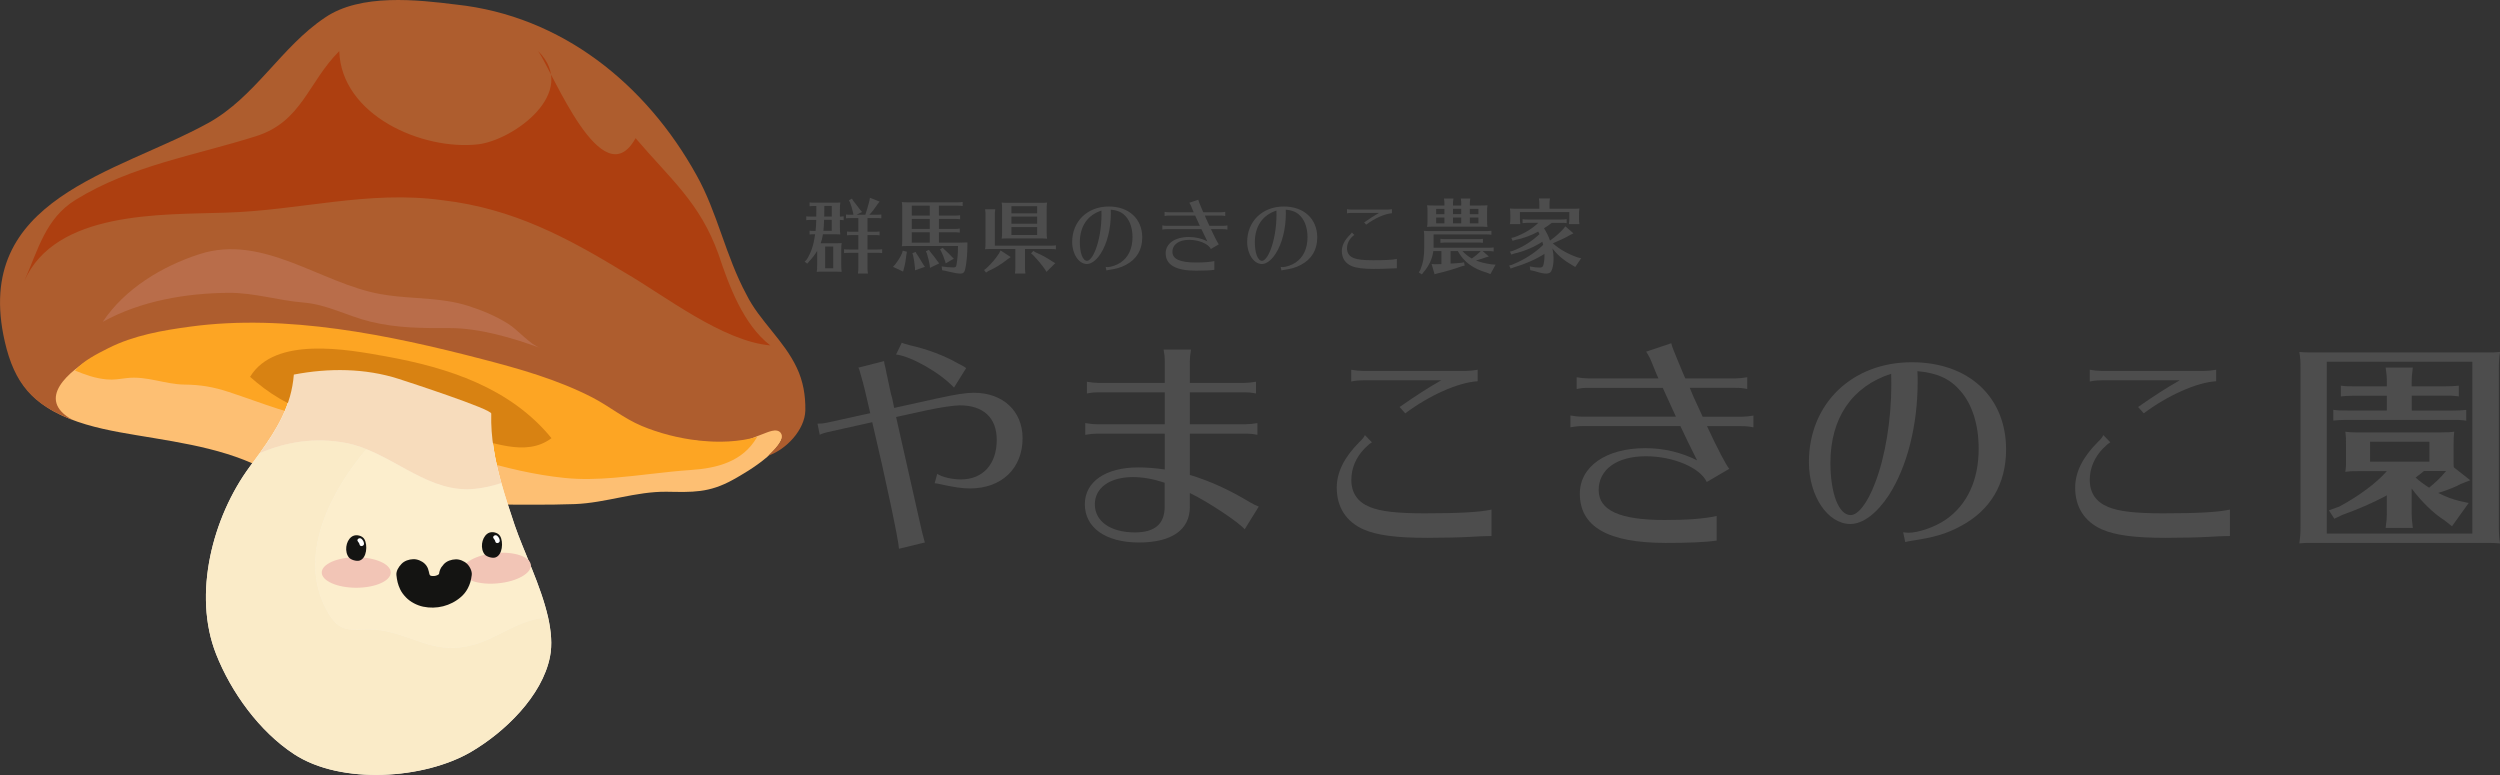 <?xml version="1.0" encoding="utf-8"?>
<!-- Generator: Adobe Illustrator 24.1.1, SVG Export Plug-In . SVG Version: 6.00 Build 0)  -->
<svg version="1.1" id="レイヤー_1" xmlns="http://www.w3.org/2000/svg" xmlns:xlink="http://www.w3.org/1999/xlink" x="0px"
	 y="0px" viewBox="0 0 300 93" style="enable-background:new 0 0 300 93;" xml:space="preserve">
<rect x="0" y="0" width="300" height="93" fill="#333333" stroke="none"/>
<style type="text/css">
	.st0{fill:#FDBF73;}
	.st1{fill:#AE5D2E;}
	.st2{fill:#FDA523;}
	.st3{fill:#F7DCBC;}
	.st4{fill:#FAF2DD;}
	.st5{fill:#FCEECD;}
	.st6{fill:#F2C5B6;}
	.st7{fill:#FAEBC8;}
	.st8{fill:#D88212;}
	.st9{fill:#141412;}
	.st10{fill:#FFFFFF;}
	.st11{fill:#AD3F10;}
	.st12{fill:#B96D4A;}
	.st13{fill:#4D4D4D;}
</style>
<g>
	<g>
		<g>
			<path class="st0" d="M87.96,57.57c-2.89,1.6-4.89,1.49-7.93,1.44c-3.69-0.06-7.34,1.34-11.04,1.48
				c-6.45,0.23-12.79-0.2-19.17,0.39c-5.26,0.49-12.02-0.91-16.54-3.71c-5.12-3.18-11.09-3.97-16.92-4.95
				c-5.15-0.86-11.51-2.03-14.21-7.11c-3.11-5.45,2.53-10.12,7.2-11.87c11.29-4.48,23.74-2.92,35.22,0.39
				c6.03,1.56,11.68,3.5,17.9,4.67c7.01,1.36,13.82,2.14,19.26,6.62c1.95,1.56,3.5,3.11,5.64,4.09c1.36,0.58,5.64,0.58,6.42,1.95
				C95.16,53.48,89.72,56.59,87.96,57.57z"/>
		</g>
		<g>
			<path class="st1" d="M95.62,44.14c-1.56-3.31-4.48-5.64-6.03-8.76c-2.53-4.67-3.5-9.92-6.03-14.4
				C77.52,10.09,67.4,1.91,54.76,0.55c-4.67-0.58-11.48-1.36-15.76,1.56c-5.25,3.5-8.37,9.53-14.01,12.65
				C13.99,20.82-3.35,23.8,0.57,40.97c1.16,5.08,3.38,7.63,8.18,9.44c-4.66-2.52-0.31-5.96,2.37-7.51
				c4.15-2.41,8.52-2.82,13.28-3.04c12.26-0.58,25.69,0.78,37.36,4.67c7.01,2.53,12.06,7.2,19.85,8.17
				c2.21,0.17,4.71,0.64,6.92,0.37c1.06-0.13,2-0.63,2.99-0.98c0.55-0.19,1.67-0.78,2.16-0.15c0.65,0.85-1.02,2.22-1.49,2.74
				c2.12-0.72,4.4-3.08,4.45-5.44C96.67,47.46,96.38,45.75,95.62,44.14z"/>
		</g>
		<g>
			<g>
				<path class="st2" d="M73.7,57.33c3.07-0.25,6.11-0.72,9.19-0.93c3.14-0.21,6.28-0.99,7.97-3.98c-4.3,1.23-9.82,0.39-13.86-1.31
					c-2.16-0.91-3.88-2.36-5.93-3.42c-4.16-2.14-8.72-3.43-13.23-4.6c-11.1-2.89-23.48-5.45-34.97-3.9
					c-3.36,0.45-6.82,1.05-9.87,2.59c-1.3,0.66-3.08,1.54-4,2.69c1.3,0.52,2.4,0.93,3.81,1.06c0.87,0.08,1.55-0.06,2.41-0.16
					c2.41-0.28,4.56,0.75,6.91,0.78c1.94,0.02,3.44,0.27,5.33,0.89c4.08,1.34,7.73,2.92,12.03,3.44c2.34,0.28,5.09-0.05,7.29,0.84
					c6.5,2.65,13.91,5.31,20.95,6.03C69.72,57.56,71.71,57.49,73.7,57.33z"/>
			</g>
			<g>
				<path class="st3" d="M41.48,53.15c5.17,0.98,9.29,5.59,14.58,5.56c1.33-0.01,2.74-0.3,4.1-0.74c-0.76-2.71-1.29-5.49-1.21-8.34
					c0.02-0.54-9.95-3.79-11.1-4.16c-4.05-1.3-8.43-1.32-12.59-0.52c-0.29,3.73-2.03,6.57-4.1,9.44
					C34.38,52.99,37.89,52.47,41.48,53.15z"/>
			</g>
			<g>
				<path class="st4" d="M65.78,74.12c-0.86-3.84-2.96-7.99-4.01-11.08c-0.56-1.67-1.13-3.36-1.61-5.07
					c-0.76-2.71-1.29-5.49-1.21-8.34c0.02-0.54-9.95-3.79-11.1-4.16c-4.05-1.3-8.43-1.32-12.59-0.52c-0.29,3.73-2.03,6.57-4.1,9.44
					c-0.39,0.54-0.78,1.08-1.19,1.62c-4.46,6.05-6.87,15.3-4.04,22.48c1.81,4.59,5.19,9.27,9.34,12c5.67,3.73,15.68,3,21.25-0.26
					c4.02-2.35,8.55-6.69,9.48-11.43C66.29,77.37,66.14,75.77,65.78,74.12z"/>
			</g>
			<g>
				<g>
					<path class="st5" d="M60.16,57.96c-1.36,0.45-2.77,0.74-4.1,0.74c-4.42,0.03-8.01-3.17-12.09-4.8
						c-4.21,4.98-8.01,12.31-5.13,18.59c2.1,4.58,3.72,2.44,7.54,3.26c3.82,0.82,6.09,2.83,10.49,1.6c2.52-0.7,4.54-2.31,7.04-2.95
						c0.69-0.17,1.29-0.26,1.86-0.29c-0.86-3.84-2.96-7.99-4.01-11.08C61.21,61.37,60.64,59.68,60.16,57.96z"/>
				</g>
				<ellipse class="st6" cx="42.75" cy="68.7" rx="4.14" ry="1.83"/>
				<path class="st6" d="M63.7,67.79c0.1,1-1.67,2-3.95,2.21c-2.28,0.22-4.2-0.42-4.3-1.42c-0.1-1,1.67-2,3.95-2.21
					C61.68,66.15,63.6,66.79,63.7,67.79z"/>
				<g>
					<path class="st7" d="M56.87,77.35c-4.4,1.23-6.67-0.78-10.49-1.6c-3.82-0.82-5.44,1.32-7.54-3.26
						c-2.88-6.28,0.91-13.6,5.13-18.59c-0.81-0.32-1.64-0.59-2.49-0.76c-3.59-0.68-7.1-0.16-10.32,1.24
						c-0.39,0.54-0.78,1.08-1.19,1.62c-4.46,6.05-6.87,15.3-4.04,22.48c1.81,4.59,5.19,9.27,9.34,12c5.67,3.73,15.68,3,21.25-0.26
						c4.02-2.35,8.55-6.69,9.48-11.43c0.28-1.43,0.14-3.03-0.23-4.69c-0.57,0.03-1.17,0.12-1.86,0.29
						C61.41,75.04,59.39,76.65,56.87,77.35z"/>
				</g>
			</g>
			<g>
				<path class="st8" d="M55.6,52.33c-3.15-0.53-6.22-1.19-9.32-1.96c-2.97-0.73-5.69-0.46-8.62-0.95c-2.78-0.46-5.59-2.36-7.65-4.2
					c2.97-4.91,11.66-3.29,16.27-2.46c7.5,1.35,14.97,3.78,19.9,9.82C63.02,54.96,58.9,52.87,55.6,52.33z"/>
			</g>
			<g>
				<path class="st3" d="M41.48,53.15c5.17,0.98,9.29,5.59,14.58,5.56c1.33-0.01,2.74-0.3,4.1-0.74c-0.76-2.71-1.29-5.49-1.21-8.34
					c0.02-0.54-9.95-3.79-11.1-4.16c-4.05-1.3-8.43-1.32-12.59-0.52c-0.29,3.73-2.03,6.57-4.1,9.44
					C34.38,52.99,37.89,52.47,41.48,53.15z"/>
			</g>
		</g>
	</g>
	<g>
		<g>
			<path class="st9" d="M47.57,69.01c0.07,0.65,0.17,1.11,0.45,1.71c0.17,0.36,0.42,0.68,0.7,0.97c0.53,0.55,1.31,0.95,2.05,1.11
				c1.61,0.34,3.3-0.08,4.54-1.16c0.32-0.27,0.6-0.62,0.8-0.99c0.3-0.55,0.42-1.03,0.5-1.65c0.06-0.46-0.25-1.05-0.57-1.35
				c-0.34-0.32-0.89-0.55-1.36-0.53c-0.51,0.02-1.06,0.19-1.42,0.58c-0.1,0.13-0.21,0.26-0.31,0.39c-0.17,0.29-0.27,0.6-0.27,0.93
				c0,0.03-0.01,0.06-0.01,0.09c0.03-0.16,0.05-0.32,0.08-0.49c-0.03,0.16-0.07,0.32-0.14,0.47c0.07-0.15,0.13-0.3,0.2-0.45
				c-0.07,0.16-0.16,0.31-0.27,0.44c0.1-0.13,0.21-0.26,0.31-0.39c-0.13,0.16-0.27,0.3-0.43,0.42c0.14-0.1,0.27-0.2,0.41-0.31
				c-0.19,0.14-0.4,0.26-0.62,0.35c0.16-0.07,0.33-0.13,0.49-0.2c-0.27,0.11-0.54,0.18-0.83,0.22c0.17-0.02,0.35-0.05,0.52-0.07
				c-0.26,0.03-0.51,0.03-0.77,0.01c0.17,0.02,0.34,0.04,0.5,0.06c-0.24-0.03-0.46-0.08-0.69-0.17c0.15,0.06,0.31,0.12,0.46,0.18
				c-0.18-0.07-0.34-0.16-0.49-0.27c0.13,0.1,0.26,0.19,0.4,0.29c-0.14-0.1-0.27-0.22-0.38-0.36c0.1,0.13,0.21,0.26,0.31,0.38
				c-0.12-0.16-0.22-0.33-0.3-0.51c0.07,0.16,0.13,0.31,0.2,0.47c-0.08-0.21-0.14-0.42-0.16-0.64c0.02,0.17,0.04,0.33,0.06,0.5
				c0-0.02,0-0.04-0.01-0.06c-0.06-0.53-0.17-0.97-0.57-1.35c-0.34-0.32-0.89-0.55-1.36-0.53c-0.51,0.02-1.06,0.19-1.42,0.58
				C47.84,68.02,47.52,68.53,47.57,69.01L47.57,69.01z"/>
		</g>
	</g>
	<g>
		<path class="st9" d="M42.17,64.43c0.04-0.03,0.09-0.06,0.14-0.09c0.44-0.24,1.16-0.08,1.42,0.37c0.4,0.68,0.3,2.29-0.59,2.56
			c-0.35,0.11-1.02-0.08-1.26-0.36C41.32,66.24,41.48,64.95,42.17,64.43z"/>
		<g>
			<path class="st10" d="M42.98,65.03c0.06,0.07,0.12,0.14,0.14,0.22c0.04,0.15,0.07,0.27,0.25,0.28c0.14,0.01,0.32-0.11,0.31-0.27
				c-0.01-0.25-0.12-0.43-0.3-0.6c-0.14-0.13-0.38-0.08-0.47,0.08C42.86,64.85,42.91,64.94,42.98,65.03z"/>
		</g>
	</g>
	<g>
		<path class="st9" d="M58.46,64.06c0.04-0.03,0.09-0.06,0.14-0.09c0.44-0.24,1.16-0.08,1.42,0.37c0.4,0.68,0.3,2.29-0.59,2.56
			c-0.35,0.11-1.02-0.08-1.26-0.36C57.61,65.87,57.77,64.59,58.46,64.06z"/>
		<g>
			<path class="st10" d="M59.27,64.67c0.06,0.07,0.12,0.14,0.14,0.22c0.04,0.15,0.07,0.27,0.25,0.28c0.14,0.01,0.32-0.11,0.31-0.27
				c-0.01-0.25-0.12-0.43-0.3-0.6c-0.14-0.13-0.38-0.08-0.47,0.08C59.15,64.49,59.2,64.58,59.27,64.67z"/>
		</g>
	</g>
	<g>
		<path class="st11" d="M2.91,33.74c1.68-3.81,2.55-7.53,6.16-9.76c6.73-4.15,14.3-5.3,21.69-7.65c5.47-1.74,6.22-6.47,9.95-10.2
			c0.25,7.71,9.95,11.94,16.66,11.19c4.23-0.5,12.19-6.22,7.21-11.19c1.74,2.49,7.71,17.66,11.69,10.45
			c4.23,4.97,7.71,7.71,9.95,13.93c1.24,3.73,2.98,8.46,6.22,10.94c-5.72-0.5-12.69-5.97-17.41-8.71
			c-6.96-4.23-13.43-7.71-21.89-8.71c-8.95-1.24-17.16,1.24-26.12,1.49C19.33,25.78,6.64,25.28,2.91,33.74z"/>
	</g>
	<g>
		<path class="st12" d="M53.62,36.12c0.87,0.13,1.73,0.32,2.58,0.59c1.68,0.54,3.23,1.18,4.74,2.12c1.23,0.76,2.58,2.45,3.89,2.93
			c-3.33-1.22-7.29-2.39-10.86-2.39c-3.26,0.01-6.27,0.02-9.51-0.77c-2.86-0.7-5.16-2.06-8.08-2.3c-2.98-0.24-5.89-1.18-8.92-1.16
			c-5.17,0.04-10.56,0.96-15.13,3.48c2.64-3.97,7.11-6.67,11.6-8.12c7.63-2.48,14.59,3.52,21.72,4.79
			C48.29,35.77,50.99,35.71,53.62,36.12z"/>
	</g>
</g>
<g>
	<path class="st13" d="M98.1,50.84c0.48,0,0.7-0.03,1.1-0.11l5.23-1.15c-0.48-2.11-0.84-3.63-1.07-4.36
		c-0.14-0.48-0.2-0.76-0.22-0.79c-0.06-0.17-0.08-0.23-0.14-0.31l3.09-0.79c0,0.17,0.03,0.31,0.17,0.84
		c0.03,0.14,0.06,0.25,0.06,0.31l0.03,0.14c0,0.06,0.06,0.31,0.11,0.53c0.14,0.67,0.28,1.32,0.42,1.97l0.2,0.76l0.22,1.07l5.2-1.15
		c2.22-0.48,3.4-0.67,4.36-0.67c3.49,0,5.85,2.19,5.85,5.46c0,3.6-2.5,6.02-6.3,6.02c-0.96,0-1.77-0.11-3.97-0.59l-0.28-0.03
		l0.31-1.13c0.56,0.39,1.8,0.67,2.84,0.67c2.64,0,4.3-1.83,4.3-4.75c0-2.64-1.6-4.14-4.42-4.14c-0.7,0-2.39,0.25-3.83,0.56
		l-3.83,0.84c1.07,4.78,2.11,9.37,3.1,13.73c0.08,0.28,0.11,0.45,0.31,1.18l0.06,0.14l-3.12,0.76c-0.03-0.93-1.6-8.38-3.21-15.19
		l-5.29,1.18l-0.25,0.06c-0.39,0.11-0.59,0.17-0.76,0.28L98.1,50.84z M114.48,46.51c-1.66-1.77-5.09-3.74-6.95-3.97l0.68-1.41
		c0.2,0.08,0.56,0.2,1.01,0.31c2.03,0.45,4.19,1.27,5.68,2.14c0.06,0.03,0.23,0.11,0.42,0.22c0.34,0.17,0.37,0.2,0.62,0.37
		L114.48,46.51z"/>
	<path class="st13" d="M139.77,43.36c0-0.53-0.03-0.84-0.14-1.41h3.29c-0.08,0.45-0.14,1.01-0.14,1.41v2.59h6.53
		c0.39,0,0.96-0.06,1.41-0.14v1.41c-0.56-0.11-0.87-0.14-1.41-0.14h-6.53v3.83h6.7c0.39,0,0.96-0.06,1.41-0.14v1.41
		c-0.56-0.11-0.87-0.14-1.41-0.14h-6.7v4.95c2.5,0.76,4.75,1.8,7.23,3.29c0.37,0.22,0.84,0.45,1.04,0.51l-1.69,2.73
		c-0.68-0.84-4.42-3.32-6.58-4.36v1.69c0,2.73-2.19,4.25-6.1,4.25c-3.99,0-6.5-1.77-6.5-4.59c0-2.7,2.48-4.42,6.41-4.42
		c0.98,0,2.08,0.08,3.18,0.25v-4.3h-8.13c-0.45,0-0.82,0.03-1.41,0.14v-1.41c0.48,0.08,0.98,0.14,1.41,0.14h8.13v-3.83h-7.93
		c-0.53,0-0.87,0.03-1.41,0.14v-1.41c0.42,0.08,1.01,0.14,1.41,0.14h7.93V43.36z M139.77,57.93c-1.35-0.45-2.62-0.68-3.83-0.68
		c-2.76,0-4.56,1.29-4.56,3.26c0,2.05,1.88,3.38,4.81,3.38c2.39,0,3.57-1.01,3.57-3.09V57.93z"/>
	<path class="st13" d="M178.98,64.32c-1.21,0.03-1.41,0.03-2.7,0.11c-1.01,0.06-3.26,0.11-5.01,0.11c-3.77,0-6.02-0.31-7.65-1.01
		c-2.08-0.93-3.21-2.67-3.21-5.01c0-1.86,0.9-3.66,2.73-5.49c0.39-0.37,0.53-0.56,0.65-0.82l0.84,0.87
		c-0.25,0.14-0.48,0.34-0.84,0.7c-1.07,1.07-1.63,2.42-1.63,3.8c0,1.58,0.76,2.67,2.22,3.26c1.27,0.53,3.26,0.76,6.58,0.76
		c4.14,0,6.61-0.14,8.02-0.45V64.32z M163.56,45.64c-0.53,0-0.87,0.03-1.41,0.14v-1.41c0.42,0.08,1.01,0.14,1.41,0.14h12.35
		c0.39,0,0.96-0.06,1.41-0.14v1.38c-2.36,0.14-5.85,1.72-8.69,3.85l-0.68-0.76c2.03-1.41,3.38-2.28,5.01-3.21H163.56z"/>
	<path class="st13" d="M189.19,45.27c0.42,0.08,1.01,0.14,1.41,0.14h8.41c-0.17-0.39-0.2-0.42-0.82-1.97
		c-0.14-0.37-0.37-0.82-0.65-1.24l3.01-1.01c0.14,0.56,0.2,0.65,1.38,3.52l0.31,0.7h6.02c0.39,0,0.96-0.06,1.41-0.14v1.41
		c-0.56-0.11-0.87-0.14-1.41-0.14h-5.49c0.28,0.7,0.56,1.35,1.24,2.79l0.31,0.68H209c0.39,0,0.96-0.06,1.41-0.14v1.41
		c-0.56-0.11-0.87-0.14-1.41-0.14h-4.16c1.29,2.78,2.28,4.64,2.67,5.12l-2.7,1.58c-0.79-1.72-4.02-3.09-7.31-3.09
		c-3.46,0-5.66,1.58-5.66,4.05c0,2.45,2.53,3.6,7.91,3.6c2.73,0,4.67-0.14,6.25-0.48v2.95c-1.35,0.2-3.43,0.28-6.1,0.28
		c-6.95,0-10.32-1.94-10.32-5.91c0-3.26,3.15-5.46,7.85-5.46c2.25,0,4.33,0.51,6.22,1.46c-0.82-1.63-1.55-3.12-2-4.11h-11.79
		c-0.45,0-0.93,0.06-1.41,0.14v-1.41c0.42,0.08,0.98,0.14,1.41,0.14h11.25l-1.58-3.46h-8.92c-0.53,0-0.87,0.03-1.41,0.14V45.27z"/>
	<path class="st13" d="M228.38,63.87c0.25,0.03,0.42,0.06,0.65,0.06c1.18,0,3.21-0.7,4.47-1.58c2.56-1.77,3.94-4.73,3.94-8.5
		c0-2.87-0.76-5.29-2.17-6.92c-1.27-1.49-2.79-2.17-5.18-2.39c0.03,0.53,0.03,1.04,0.03,1.24c0,5.29-1.27,10.24-3.46,13.64
		c-1.43,2.19-3.12,3.46-4.61,3.46c-2.73,0-4.98-3.35-4.98-7.43c0-6.98,5.15-11.98,12.35-11.98c6.81,0,11.31,4.16,11.31,10.47
		c0,4.14-1.89,7.31-5.46,9.2c-1.72,0.93-3.18,1.35-5.99,1.77c-0.31,0.06-0.34,0.06-0.65,0.14L228.38,63.87z M226.94,44.85
		c-4.7,1.52-7.29,5.32-7.29,10.69c0,3.69,1.01,6.27,2.42,6.27c0.9,0,2.03-1.43,2.95-3.88c1.21-3.12,1.94-7.57,1.94-11.82
		L226.94,44.85z"/>
	<path class="st13" d="M267.59,64.32c-1.21,0.03-1.41,0.03-2.7,0.11c-1.01,0.06-3.26,0.11-5.01,0.11c-3.77,0-6.02-0.31-7.65-1.01
		c-2.08-0.93-3.21-2.67-3.21-5.01c0-1.86,0.9-3.66,2.73-5.49c0.39-0.37,0.53-0.56,0.65-0.82l0.84,0.87
		c-0.25,0.14-0.48,0.34-0.84,0.7c-1.07,1.07-1.63,2.42-1.63,3.8c0,1.58,0.76,2.67,2.22,3.26c1.27,0.53,3.26,0.76,6.58,0.76
		c4.13,0,6.61-0.14,8.02-0.45V64.32z M252.18,45.64c-0.53,0-0.87,0.03-1.41,0.14v-1.41c0.42,0.08,1.01,0.14,1.41,0.14h12.35
		c0.39,0,0.96-0.06,1.41-0.14v1.38c-2.36,0.14-5.85,1.72-8.69,3.85l-0.68-0.76c2.03-1.41,3.38-2.28,5.01-3.21H252.18z"/>
	<path class="st13" d="M299.16,42.29c0.22,0,0.51-0.03,0.84-0.06c-0.11,0.76-0.14,1.18-0.14,2.25v18.48c0,1.07,0.03,1.49,0.14,2.25
		c-0.7-0.06-0.82-0.06-1.8-0.06h-0.31h-19.86h-1.27c-0.17,0-0.48,0.03-0.84,0.06c0.11-0.87,0.14-1.01,0.14-2.25V44.48
		c0-1.24,0-1.35-0.14-2.25c0.48,0.06,0.84,0.06,1.89,0.06h0.22h19.86H299.16z M279.21,43.41v20.62h17.47V43.41H279.21z
		 M293.02,51.88c0.73,0,0.98,0,1.49-0.08c-0.06,0.48-0.08,0.79-0.08,1.49v1.83v0.45c0,0.14,0,0.28,0.03,0.51l1.97,1.55l-1.15,0.45
		c-0.53,0.31-1.55,0.73-2.7,1.07c0.96,0.48,1.72,0.76,2.53,0.96l1.13,0.25l-2,2.79l-0.93-0.73c-1.27-0.79-2.79-2.28-3.91-3.8v3.04
		c0,0.45,0.03,0.84,0.14,1.69h-3.26l0.03-0.28c0.08-0.62,0.11-0.9,0.11-1.41v-2.22l-0.25,0.14c-1.43,0.76-3.32,1.58-5.12,2.22
		l-0.93,0.45l-0.65-1.01l1.24-0.45c2.28-1.21,4.45-2.81,5.71-4.25h-3.49c-0.79,0-0.93,0-1.49,0.08c0.06-0.37,0.06-0.56,0.08-0.79
		v-0.7v-1.83c0-0.79,0-0.93-0.08-1.49c0.48,0.06,0.79,0.08,1.49,0.08H293.02z M289.39,49.27h4.87c0.79,0,1.18-0.03,1.69-0.08v1.29
		c-0.28-0.03-0.39-0.06-0.53-0.06l-0.39-0.03h-0.56h-0.2h-12.58h-0.28c-0.59,0-0.9,0.03-1.41,0.08v-1.29
		c0.59,0.08,0.84,0.08,1.69,0.08h4.73v-1.77h-3.83h-0.28c-0.59,0-0.9,0.03-1.41,0.08v-1.29c0.59,0.08,0.84,0.08,1.69,0.08h3.83
		v-0.56c0-0.62,0-0.65-0.14-1.69h3.26c-0.11,0.84-0.14,1.18-0.14,1.69v0.56h3.97c0.79,0,1.18-0.03,1.69-0.08v1.29
		c-0.28-0.03-0.39-0.06-0.53-0.06l-0.39-0.03h-0.56h-0.2h-3.97V49.27z M284.41,53.01v2.39h7.12v-2.39H284.41z M290.88,56.52
		c-0.25,0.2-0.62,0.51-1.01,0.79c0.45,0.39,1.01,0.84,1.63,1.21c0.84-0.7,1.38-1.21,1.94-1.89l0.08-0.11h-0.17h-0.34H290.88z"/>
</g>
<g>
	<path class="st13" d="M97.75,24.72h-0.1c-0.21,0-0.32,0.01-0.5,0.03v-0.46c0.21,0.03,0.3,0.03,0.6,0.03h2.34
		c0.36,0,0.5,0,0.75-0.02c-0.04,0.27-0.05,0.42-0.05,0.8v0.89h0.09c0.08,0,0.16-0.01,0.36-0.03v0.46l-0.09-0.01h-0.05
		c-0.1-0.02-0.17-0.02-0.22-0.02h-0.09v0.94c0,0.38,0.01,0.53,0.05,0.8c-0.2-0.01-0.35-0.02-0.59-0.02h-0.16h-1.34
		c-0.07,0.45-0.14,0.75-0.27,1.08h0.07h0.21h1.49c0.36,0,0.5,0,0.75-0.02c-0.04,0.27-0.05,0.42-0.05,0.8v1.85
		c0,0.38,0.01,0.53,0.05,0.8c-0.3-0.02-0.34-0.02-0.59-0.02h-0.16h-1.49h-0.13c-0.27,0-0.39,0-0.62,0.02
		c0.04-0.31,0.05-0.36,0.05-0.8v-1.72c-0.24,0.42-0.55,0.83-0.94,1.24l-0.25,0.3l-0.31-0.24l0.25-0.26
		c0.54-0.86,0.81-1.68,1.01-3.03h-0.07h-0.1c-0.21,0-0.32,0.01-0.5,0.03v-0.46c0.21,0.03,0.3,0.03,0.6,0.03h0.12
		c0.03-0.25,0.07-0.85,0.08-1.32h-0.6h-0.1c-0.21,0-0.32,0.01-0.5,0.03v-0.46c0.21,0.03,0.3,0.03,0.6,0.03h0.6l0.01-0.67v-0.3v-0.09
		v-0.21H97.75z M98.89,26.38c-0.02,0.61-0.04,0.93-0.08,1.32h1v-1.32H98.89z M98.92,24.79v0.03c0,0.36,0,0.57-0.01,1.01l-0.01,0.15
		h0.91v-1.27h-0.89V24.79z M99.02,32.19h0.97v-2.61h-0.97V32.19z M104.1,27.81h0.85c0.28,0,0.42-0.01,0.6-0.03v0.46
		c-0.1-0.01-0.14-0.02-0.19-0.02l-0.14-0.01h-0.2h-0.07h-0.85v1.73h1.16c0.28,0,0.42-0.01,0.6-0.03v0.46
		c-0.1-0.01-0.14-0.02-0.19-0.02l-0.14-0.01h-0.2h-0.07h-1.16v1.88c0,0.16,0.01,0.3,0.05,0.6h-1.2l0.01-0.1
		c0.03-0.22,0.04-0.32,0.04-0.5v-1.88h-1.11h-0.1c-0.21,0-0.32,0.01-0.5,0.03v-0.46c0.21,0.03,0.3,0.03,0.6,0.03H103v-1.73h-0.76
		h-0.1c-0.21,0-0.32,0.01-0.5,0.03v-0.46c0.21,0.03,0.3,0.03,0.6,0.03H103v-1.64h-0.88h-0.1c-0.21,0-0.32,0.01-0.5,0.03v-0.46
		c0.21,0.03,0.3,0.03,0.6,0.03h0.29l-0.02-0.16c-0.12-0.52-0.26-1.01-0.4-1.35l-0.13-0.21l0.37-0.22l0.13,0.23
		c0.44,0.55,0.58,0.73,0.84,1.09l0.25,0.29l-0.67,0.33h1.06c0.14-0.39,0.36-1.15,0.49-1.68l0.06-0.36l1.16,0.46l-0.23,0.3
		c-0.35,0.53-0.7,0.98-1,1.28h0.84c0.28,0,0.42-0.01,0.6-0.03v0.46c-0.1-0.01-0.14-0.02-0.19-0.02l-0.14-0.01h-0.2h-0.07h-1.06
		V27.81z"/>
	<path class="st13" d="M108.83,30.21l-0.05,0.27c-0.08,0.74-0.18,1.29-0.31,1.73l-0.1,0.38l-1.21-0.57l0.25-0.28
		c0.34-0.42,0.64-0.9,0.84-1.37l0.08-0.29L108.83,30.21z M112.67,25.87h1.94c0.21,0,0.36-0.01,0.6-0.04v0.48
		c-0.25-0.03-0.37-0.04-0.6-0.04h-1.94v1.2h1.9c0.21,0,0.36-0.01,0.6-0.04v0.48c-0.25-0.03-0.37-0.04-0.6-0.04h-1.9v1.25h2.29
		c0.4,0,0.81-0.01,1.13-0.03v0.3c0,1.04-0.1,2.18-0.26,2.88c-0.09,0.41-0.24,0.56-0.56,0.56c-0.34,0-0.73-0.07-1.54-0.26l-0.23-0.06
		l-0.44-0.08L113,31.97c0.51,0.08,0.95,0.12,1.41,0.12c0.25,0,0.32-0.05,0.36-0.28c0.13-0.69,0.18-1.33,0.19-2.29h-5.99h-0.13
		c-0.26,0-0.35,0.01-0.62,0.03c0.04-0.27,0.05-0.35,0.05-0.75V25v-0.13c0-0.25-0.01-0.36-0.05-0.62c0.19,0.02,0.39,0.03,0.75,0.03
		h5.95c0.21,0,0.36-0.01,0.6-0.04v0.48c-0.25-0.03-0.37-0.04-0.6-0.04h-2.25V25.87z M111.57,25.87v-1.19h-2.16v1.19H111.57z
		 M111.57,26.27h-2.16v1.2h2.16V26.27z M109.41,27.87v1.25h2.16v-1.25H109.41z M109.87,30.23l0.12,0.22
		c0.17,0.25,0.32,0.48,0.53,0.84c0.12,0.19,0.22,0.35,0.3,0.49l0.17,0.24l-1.19,0.42v-0.29c-0.07-0.68-0.14-1.15-0.24-1.55
		l-0.08-0.21L109.87,30.23z M111.47,29.98l0.15,0.22c0.46,0.57,0.67,0.84,0.86,1.12l0.22,0.29l-1.1,0.53l-0.04-0.35
		c-0.07-0.43-0.16-0.79-0.34-1.39l-0.12-0.24L111.47,29.98z M113.12,29.73l0.16,0.16c0.34,0.31,0.62,0.58,0.96,0.94l0.22,0.21
		l-0.98,0.57l-0.06-0.24c-0.13-0.41-0.29-0.82-0.49-1.23l-0.13-0.21L113.12,29.73z"/>
	<path class="st13" d="M121.29,30.85l-0.35,0.24c-0.79,0.62-1.47,1.04-2.33,1.43l-0.29,0.19l-0.23-0.31l0.28-0.21
		c0.63-0.59,1.06-1.09,1.51-1.77l0.19-0.37L121.29,30.85z M123,32.22c0,0.16,0.01,0.3,0.05,0.6h-1.26l0.01-0.1
		c0.03-0.22,0.04-0.32,0.04-0.5v-2.34h-2.88h-0.13c-0.26,0-0.35,0.01-0.62,0.03c0.04-0.27,0.05-0.35,0.05-0.75v-3.45
		c0-0.22,0-0.23-0.05-0.6h1.22c-0.04,0.3-0.05,0.42-0.05,0.6v3.77h6.73c0.21,0,0.36-0.01,0.6-0.04v0.48
		c-0.25-0.03-0.37-0.04-0.6-0.04H123V32.22z M124.9,24.34c0.37,0,0.48,0,0.75-0.03c-0.04,0.23-0.05,0.4-0.05,0.75v2.83
		c0,0.37,0.01,0.49,0.05,0.75c-0.21-0.02-0.37-0.03-0.59-0.03h-0.16h-3.95h-0.13c-0.26,0-0.35,0.01-0.62,0.03
		c0.04-0.27,0.05-0.35,0.05-0.75v-2.83v-0.13c0-0.25-0.01-0.36-0.05-0.62c0.19,0.02,0.39,0.03,0.75,0.03H124.9z M124.46,24.74h-3.09
		v0.86h3.09V24.74z M121.37,25.99v0.86h3.09v-0.86H121.37z M121.37,27.25v0.95h3.09v-0.95H121.37z M124.27,30.28
		c0.84,0.37,1.37,0.66,2.02,1.1l0.34,0.2l-1.05,1.04l-0.22-0.35c-0.4-0.56-0.8-1.04-1.39-1.66l-0.24-0.2l0.27-0.3L124.27,30.28z"/>
	<path class="st13" d="M132.68,32.03c0.09,0.01,0.15,0.02,0.23,0.02c0.42,0,1.14-0.25,1.59-0.56c0.91-0.63,1.4-1.68,1.4-3.02
		c0-1.02-0.27-1.88-0.77-2.46c-0.45-0.53-0.99-0.77-1.84-0.85c0.01,0.19,0.01,0.37,0.01,0.44c0,1.88-0.45,3.64-1.23,4.85
		c-0.51,0.78-1.11,1.23-1.64,1.23c-0.97,0-1.77-1.19-1.77-2.64c0-2.48,1.83-4.26,4.39-4.26c2.42,0,4.02,1.48,4.02,3.72
		c0,1.47-0.67,2.6-1.94,3.27c-0.61,0.33-1.13,0.48-2.13,0.63c-0.11,0.02-0.12,0.02-0.23,0.05L132.68,32.03z M132.17,25.27
		c-1.67,0.54-2.59,1.89-2.59,3.8c0,1.31,0.36,2.23,0.86,2.23c0.32,0,0.72-0.51,1.05-1.38c0.43-1.11,0.69-2.69,0.69-4.2L132.17,25.27
		z"/>
	<path class="st13" d="M139.75,25.42c0.15,0.03,0.36,0.05,0.5,0.05h2.99c-0.06-0.14-0.07-0.15-0.29-0.7
		c-0.05-0.13-0.13-0.29-0.23-0.44l1.07-0.36c0.05,0.2,0.07,0.23,0.49,1.25l0.11,0.25h2.14c0.14,0,0.34-0.02,0.5-0.05v0.5
		c-0.2-0.04-0.31-0.05-0.5-0.05h-1.95c0.1,0.25,0.2,0.48,0.44,0.99l0.11,0.24h1.66c0.14,0,0.34-0.02,0.5-0.05v0.5
		c-0.2-0.04-0.31-0.05-0.5-0.05h-1.48c0.46,0.99,0.81,1.65,0.95,1.82l-0.96,0.56c-0.28-0.61-1.43-1.1-2.6-1.1
		c-1.23,0-2.01,0.56-2.01,1.44c0,0.87,0.9,1.28,2.81,1.28c0.97,0,1.66-0.05,2.22-0.17v1.05c-0.48,0.07-1.22,0.1-2.17,0.1
		c-2.47,0-3.67-0.69-3.67-2.1c0-1.16,1.12-1.94,2.79-1.94c0.8,0,1.54,0.18,2.21,0.52c-0.29-0.58-0.55-1.11-0.71-1.46h-4.19
		c-0.16,0-0.33,0.02-0.5,0.05v-0.5c0.15,0.03,0.35,0.05,0.5,0.05h4l-0.56-1.23h-3.17c-0.19,0-0.31,0.01-0.5,0.05V25.42z"/>
	<path class="st13" d="M153.68,32.03c0.09,0.01,0.15,0.02,0.23,0.02c0.42,0,1.14-0.25,1.59-0.56c0.91-0.63,1.4-1.68,1.4-3.02
		c0-1.02-0.27-1.88-0.77-2.46c-0.45-0.53-0.99-0.77-1.84-0.85c0.01,0.19,0.01,0.37,0.01,0.44c0,1.88-0.45,3.64-1.23,4.85
		c-0.51,0.78-1.11,1.23-1.64,1.23c-0.97,0-1.77-1.19-1.77-2.64c0-2.48,1.83-4.26,4.39-4.26c2.42,0,4.02,1.48,4.02,3.72
		c0,1.47-0.67,2.6-1.94,3.27c-0.61,0.33-1.13,0.48-2.13,0.63c-0.11,0.02-0.12,0.02-0.23,0.05L153.68,32.03z M153.17,25.27
		c-1.67,0.54-2.59,1.89-2.59,3.8c0,1.31,0.36,2.23,0.86,2.23c0.32,0,0.72-0.51,1.05-1.38c0.43-1.11,0.69-2.69,0.69-4.2L153.17,25.27
		z"/>
	<path class="st13" d="M167.62,32.19c-0.43,0.01-0.5,0.01-0.96,0.04c-0.36,0.02-1.16,0.04-1.78,0.04c-1.34,0-2.14-0.11-2.72-0.36
		c-0.74-0.33-1.14-0.95-1.14-1.78c0-0.66,0.32-1.3,0.97-1.95c0.14-0.13,0.19-0.2,0.23-0.29l0.3,0.31c-0.09,0.05-0.17,0.12-0.3,0.25
		c-0.38,0.38-0.58,0.86-0.58,1.35c0,0.56,0.27,0.95,0.79,1.16c0.45,0.19,1.16,0.27,2.34,0.27c1.47,0,2.35-0.05,2.85-0.16V32.19z
		 M162.14,25.55c-0.19,0-0.31,0.01-0.5,0.05v-0.5c0.15,0.03,0.36,0.05,0.5,0.05h4.39c0.14,0,0.34-0.02,0.5-0.05v0.49
		c-0.84,0.05-2.08,0.61-3.09,1.37l-0.24-0.27c0.72-0.5,1.2-0.81,1.78-1.14H162.14z"/>
	<path class="st13" d="M178.33,30.87c-0.34,0.13-0.71,0.25-1.21,0.39c0.49,0.2,1.06,0.34,1.83,0.46l0.52,0.04l-0.62,1.13l-0.37-0.15
		c-1.73-0.5-2.82-1.3-3.54-2.61h-0.87v1.5c0.46-0.02,0.95-0.06,1.35-0.1l0.27-0.06l0.07,0.41l-0.28,0.05
		c-0.86,0.32-2.23,0.72-2.98,0.88l-0.35,0.1l-0.36-1.23l0.36,0.03l0.45-0.01c0.16-0.01,0.2-0.01,0.37-0.01v-1.56H172
		c-0.12,0.91-0.54,1.82-1.16,2.51l-0.21,0.29l-0.38-0.24l0.18-0.28c0.35-0.85,0.48-1.62,0.48-2.78V28.5c0-0.44-0.01-0.49-0.05-0.8
		c0.18,0.02,0.4,0.03,0.75,0.03h6.76c0.2,0,0.37-0.01,0.6-0.04v0.48c-0.25-0.03-0.37-0.04-0.6-0.04h-6.34v1.51v0.09h6.61
		c0.21,0,0.36-0.01,0.6-0.04v0.48c-0.25-0.03-0.37-0.04-0.6-0.04h-0.72l0.74,0.65L178.33,30.87z M178.45,26.48
		c0,0.37,0.01,0.49,0.05,0.75c-0.21-0.02-0.37-0.03-0.59-0.03h-0.16H172h-0.13c-0.26,0-0.35,0.01-0.62,0.03
		c0.04-0.27,0.05-0.35,0.05-0.75v-1.1v-0.13c0-0.25-0.01-0.36-0.05-0.62c0.19,0.02,0.39,0.03,0.75,0.03h1.33v-0.24
		c0-0.22,0-0.23-0.05-0.6h1.13c-0.04,0.3-0.05,0.42-0.05,0.6v0.24h0.99v-0.24c0-0.22,0-0.23-0.05-0.6h1.13
		c-0.04,0.3-0.05,0.42-0.05,0.6v0.24h1.37c0.37,0,0.48,0,0.75-0.03c-0.04,0.23-0.05,0.4-0.05,0.75V26.48z M173.33,25.7v-0.64h-0.99
		v0.64H173.33z M172.34,26.8h0.99v-0.7h-0.99V26.8z M177.95,29.14c-0.25-0.03-0.37-0.04-0.6-0.04h-3.9h-0.08
		c-0.21,0.01-0.23,0.01-0.52,0.04v-0.48c0.22,0.03,0.41,0.04,0.6,0.04h3.9c0.21,0,0.36-0.01,0.6-0.04V29.14z M175.35,25.06h-0.99
		v0.64h0.99V25.06z M174.36,26.1v0.7h0.99v-0.7H174.36z M175.5,30.13c0.3,0.34,0.7,0.66,1.12,0.89c0.32-0.21,0.68-0.51,0.97-0.79
		l0.09-0.1H175.5z M177.41,25.7v-0.64h-1.03v0.64H177.41z M176.38,26.1v0.7h1.03v-0.7H176.38z"/>
	<path class="st13" d="M186.34,29.2c0.77,0.69,1.71,1.23,2.94,1.68l0.46,0.11l-0.71,1.05l-0.38-0.23c-0.95-0.54-1.7-1.16-2.32-1.94
		l-0.02-0.03l-0.02-0.03c0.1,0.49,0.14,0.81,0.14,1.23c0,0.6-0.11,1.21-0.28,1.5c-0.11,0.2-0.3,0.29-0.62,0.29
		c-0.32,0-0.72-0.09-1.47-0.32l-0.42-0.08l-0.07-0.46c0.41,0.09,0.84,0.14,1.16,0.14c0.26,0,0.38-0.06,0.45-0.23
		c0.09-0.22,0.16-0.76,0.16-1.19c0-0.05,0-0.12-0.01-0.22c-1.04,0.66-2.33,1.23-3.72,1.63l-0.33,0.13l-0.18-0.36l0.34-0.1
		c1.48-0.6,2.72-1.39,3.74-2.38c-0.03-0.13-0.04-0.15-0.1-0.38c-1.04,0.67-2.17,1.15-3.42,1.43l-0.3,0.11l-0.17-0.35l0.33-0.09
		c1.18-0.44,2.24-1.1,3.22-2.01c-0.06-0.13-0.07-0.15-0.15-0.31c-0.82,0.46-1.87,0.84-2.75,1l-0.33,0.11l-0.15-0.35l0.36-0.08
		c1.17-0.43,2.15-1.02,2.88-1.73h-1.29h-0.08c-0.21,0.01-0.23,0.01-0.52,0.04V26.3c0.22,0.03,0.41,0.04,0.6,0.04h4.09
		c0.21,0,0.36-0.01,0.6-0.04v0.48c-0.25-0.03-0.37-0.04-0.6-0.04h-1.18c-0.33,0.26-0.62,0.46-0.94,0.65
		c0.33,0.53,0.52,0.92,0.72,1.48c0.59-0.41,1.2-0.95,1.61-1.41l0.24-0.3l0.96,0.84l-0.36,0.18c-0.55,0.32-1.04,0.56-1.86,0.91
		L186.34,29.2z M182.39,25.45v0.85c0,0.16,0.01,0.3,0.05,0.6h-1.25l0.01-0.1c0.03-0.22,0.04-0.32,0.04-0.5v-0.47
		c0-0.44-0.01-0.5-0.05-0.81c0.19,0.02,0.39,0.03,0.75,0.03h2.78v-0.63c0-0.22,0-0.23-0.05-0.6h1.32c-0.04,0.3-0.05,0.42-0.05,0.6
		v0.63h2.84c0.37,0,0.48,0,0.75-0.03c-0.04,0.27-0.05,0.42-0.05,0.81v0.47c0,0.16,0.01,0.3,0.05,0.6h-1.26l0.01-0.1
		c0.03-0.22,0.04-0.32,0.04-0.5v-0.85H182.39z"/>
</g>
</svg>
